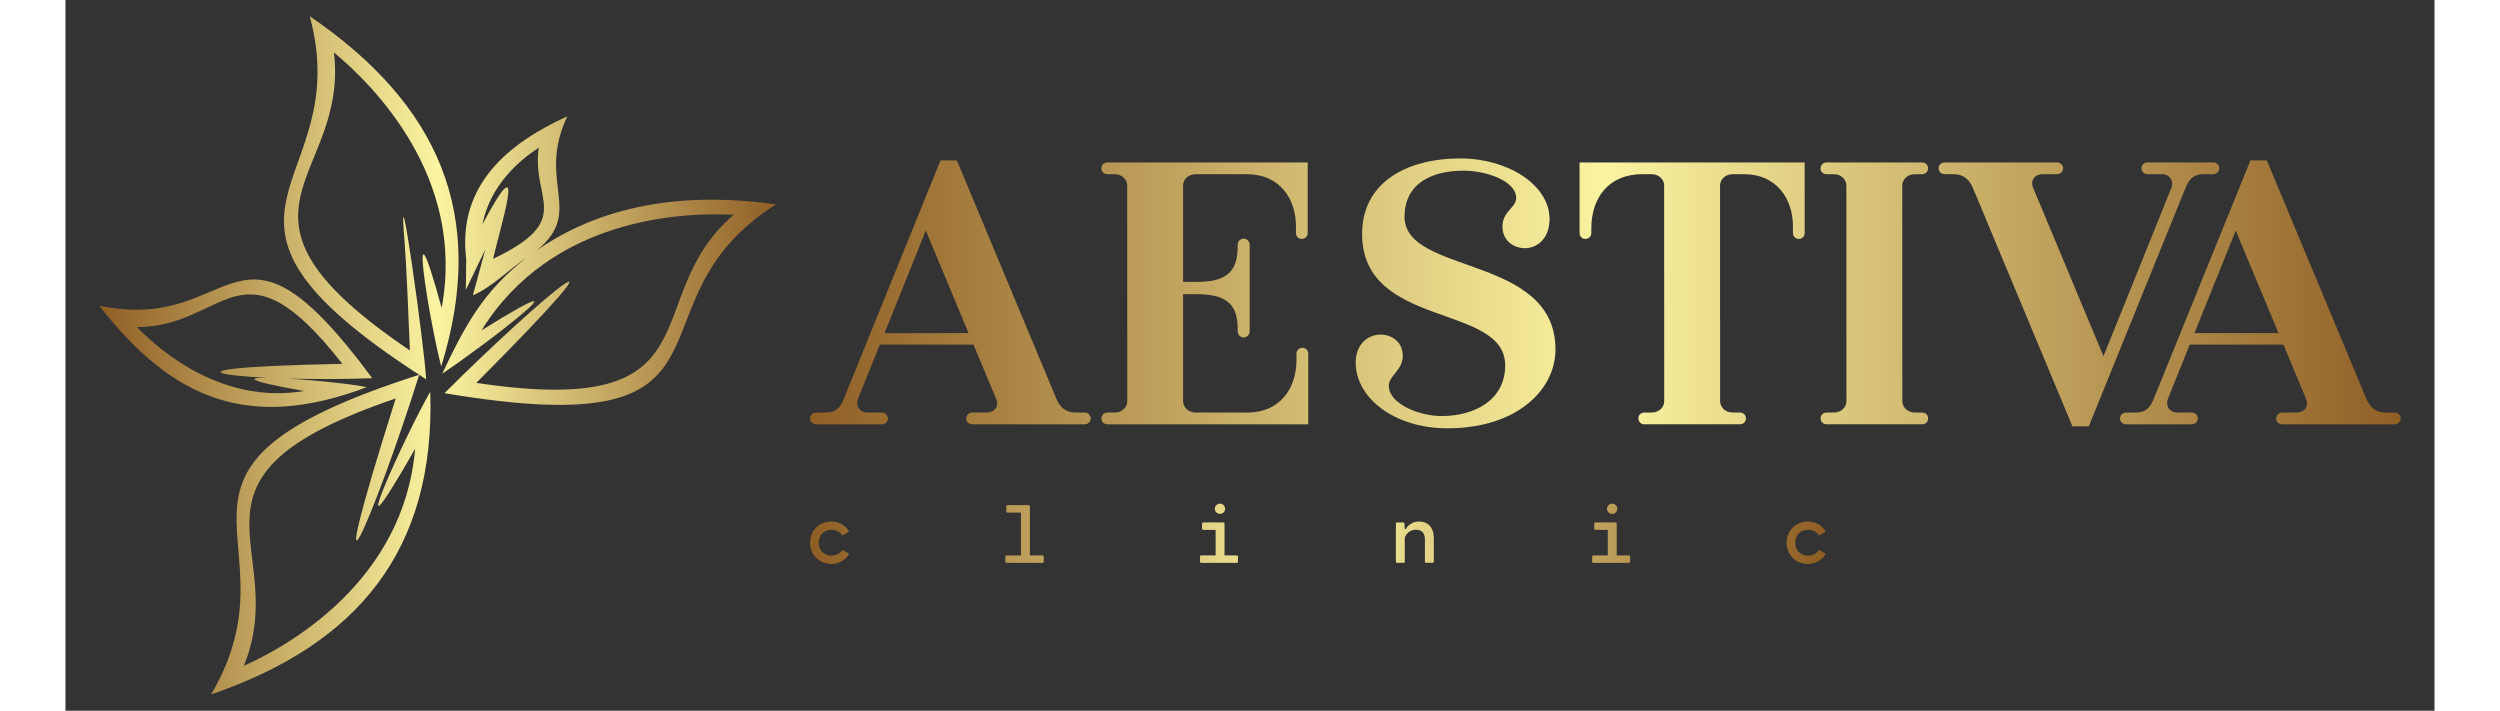 <?xml version="1.0" encoding="UTF-8"?>
<svg xmlns="http://www.w3.org/2000/svg" width="395.993" height="112.575" viewBox="0 0 350 105" class="css-1j8o68f">
  <rect x="0" y="0" width="350" height="105" fill="#333333" stroke="none"/>
  <defs id="SvgjsDefs5321">
    <linearGradient id="SvgjsLinearGradient5328">
      <stop id="SvgjsStop5329" stop-color="#8f5e25" offset="0"></stop>
      <stop id="SvgjsStop5330" stop-color="#fbf4a1" offset="0.5"></stop>
      <stop id="SvgjsStop5331" stop-color="#8f5e25" offset="1"></stop>
    </linearGradient>
    <linearGradient id="SvgjsLinearGradient5332">
      <stop id="SvgjsStop5333" stop-color="#8f5e25" offset="0"></stop>
      <stop id="SvgjsStop5334" stop-color="#fbf4a1" offset="0.5"></stop>
      <stop id="SvgjsStop5335" stop-color="#8f5e25" offset="1"></stop>
    </linearGradient>
    <linearGradient id="SvgjsLinearGradient5336">
      <stop id="SvgjsStop5337" stop-color="#8f5e25" offset="0"></stop>
      <stop id="SvgjsStop5338" stop-color="#fbf4a1" offset="0.5"></stop>
      <stop id="SvgjsStop5339" stop-color="#8f5e25" offset="1"></stop>
    </linearGradient>
  </defs>
  <g transform="matrix(1, 0, 0, 1, -10, 7.407)">
    <g id="SvgjsG5322" transform="matrix(-11.839, 0, 0, 11.839, 115, -5)" fill="url(#SvgjsLinearGradient5328)" style="">
      <g xmlns="http://www.w3.org/2000/svg">
        <path class="fil0" d="M-0 2.347c1.035,-0.145 2.095,-0.043 2.982,0.57 -0.593,-0.488 0.013,-0.849 -0.376,-1.669 0.741,0.337 1.376,0.861 1.262,1.784l0.005 0.383 -0.243 -0.505 0.155 0.572c-0.237,-0.1 -0.452,-0.325 -0.668,-0.468 0.542,0.42 0.768,0.851 1.05,1.445 -0.434,-0.282 -2.034,-1.501 -0.489,-0.539 -0.879,-1.416 -2.527,-1.476 -3.148,-1.443 1.224,1.049 0.137,2.557 3.212,2.098 -2.179,-2.193 -0.849,-1.117 0.397,0.128 -3.984,0.671 -2.166,-1.114 -4.139,-2.357zm7.052 6.115c-1.817,-0.621 -2.801,-1.791 -2.735,-3.776 0.295,0.504 1.187,2.458 0.189,0.712 0.142,1.651 1.572,2.454 2.137,2.708 -0.608,-1.493 1.05,-2.337 -1.895,-3.337 0.994,3.141 0.274,1.506 -0.293,-0.295l-0.086 0.056c0.009,-0.326 0.369,-2.911 0.268,-1.708 -0.021,0.249 -0.052,0.998 -0.066,1.348 2.577,-1.741 0.756,-2.118 0.948,-3.718 -0.479,0.396 -1.651,1.552 -1.344,3.188 0.44,-1.613 0.163,0.124 0.005,0.729 -0.59,-1.905 0.049,-3.284 1.641,-4.37 -0.588,2.162 1.813,2.413 -1.366,4.475 3.776,1.206 1.43,2.007 2.596,3.987zm1.395 -4.85c-0.92,1.183 -1.881,1.566 -3.338,1.016 0.421,-0.089 2.387,-0.235 0.782,0.048 1.002,0.167 1.77,-0.472 2.087,-0.798 -1.115,0.004 -1.289,-1.174 -2.564,0.459 2.839,0.057 1.093,0.236 -0.373,0.179 1.741,-2.355 1.658,-0.541 3.406,-0.904zm-4.914 -0.585c-0.081,-0.365 -0.452,-1.532 0.133,-0.43 -0.096,-0.492 -0.468,-0.805 -0.703,-0.957 0.094,0.658 -0.458,0.897 0.57,1.387z" style="fill: url(#SvgjsLinearGradient5328); fill-rule: nonzero;"></path>
      </g>
    </g>
    <path d="M 160.581 53.544 C 161.055 53.544 161.47 53.917 161.47 54.433 C 161.47 54.907 161.055 55.279 160.581 55.279 L 143.961 55.279 C 143.487 55.279 143.072 54.907 143.072 54.433 C 143.072 53.917 143.487 53.544 143.961 53.544 L 146.074 53.544 C 147.27 53.544 147.971 52.634 147.484 51.49 L 144.147 43.501 L 130.306 43.501 L 127.09 51.49 C 126.679 52.563 127.329 53.544 128.499 53.544 L 130.612 53.544 C 131.086 53.544 131.501 53.917 131.501 54.433 C 131.501 54.907 131.086 55.279 130.612 55.279 L 120.889 55.279 C 120.415 55.279 120 54.907 120 54.433 C 120 53.917 120.415 53.544 120.889 53.544 L 122.298 53.544 C 123.824 53.544 124.486 52.781 124.998 51.49 L 139.279 16.287 L 141.694 16.287 L 156.413 51.548 C 156.866 52.605 157.646 53.544 159.29 53.544 L 160.582 53.544 L 160.581 53.544 Z M 131.003 41.809 L 143.422 41.809 L 137.105 26.656 L 131.003 41.809 Z M 192.753 43.979 L 192.761 43.979 C 193.235 43.979 193.607 44.352 193.607 44.868 L 193.607 55.279 L 163.939 55.279 C 163.423 55.279 163.051 54.907 163.051 54.391 C 163.051 53.917 163.423 53.545 163.939 53.545 L 165.004 53.545 C 166.082 53.545 166.866 52.763 166.866 51.883 L 166.858 20.006 C 166.858 19.118 166.083 18.327 164.997 18.327 L 163.932 18.327 C 163.416 18.327 163.043 17.954 163.043 17.48 C 163.043 16.964 163.416 16.592 163.932 16.592 L 193.526 16.592 L 193.526 27.004 C 193.526 27.52 193.154 27.893 192.638 27.893 C 192.164 27.893 191.792 27.52 191.792 27.004 L 191.792 26.024 C 191.792 21.973 189.385 18.327 184.571 18.327 L 176.977 18.327 C 175.899 18.327 175.115 19.097 175.115 19.989 L 175.115 34.239 L 177.192 34.239 C 181.613 34.239 183.176 32.664 183.176 28.997 L 183.176 28.734 C 183.176 28.261 183.591 27.845 184.065 27.845 C 184.539 27.845 184.954 28.261 184.954 28.734 L 184.954 41.563 C 184.954 42.037 184.539 42.452 184.065 42.452 C 183.591 42.452 183.176 42.079 183.176 41.435 L 183.176 41.156 C 183.176 37.719 181.698 36.058 177.192 36.058 L 175.115 36.058 L 175.115 51.865 C 175.115 52.762 175.89 53.544 176.977 53.544 L 184.643 53.544 C 189.457 53.544 191.864 49.899 191.864 45.848 L 191.864 44.868 C 191.864 44.352 192.236 43.979 192.752 43.979 L 192.753 43.979 Z M 214.154 55.87 C 206.351 55.87 200.613 51.397 200.613 46.156 C 200.613 43.427 202.429 42.024 204.299 42.024 C 205.903 42.024 207.571 43.078 207.571 45.177 C 207.571 47.295 205.499 48.109 205.499 49.576 C 205.499 52.192 209.864 54.061 213.334 54.061 C 218.095 54.061 222.701 51.751 222.701 46.572 C 222.701 37.368 201.562 41.21 201.562 27.156 C 201.562 19.682 207.937 16 216.097 16 C 223.049 16 229.256 19.889 229.256 24.96 C 229.256 27.816 227.44 29.261 225.612 29.261 C 223.966 29.261 222.298 28.164 222.298 26.065 C 222.298 23.778 224.326 23.304 224.326 21.836 C 224.326 19.348 219.961 17.809 216.534 17.809 C 212.072 17.809 207.831 19.548 207.831 24.634 C 207.831 33.243 230.13 30.168 230.13 44.22 C 230.13 50.121 224.508 55.87 214.152 55.87 L 214.154 55.87 Z M 266.946 16.591 L 266.948 27.002 C 266.948 27.518 266.575 27.891 266.059 27.891 C 265.586 27.891 265.213 27.518 265.213 27.002 L 265.213 26.022 C 265.213 21.971 262.806 18.326 257.992 18.326 L 256.305 18.326 C 255.227 18.326 254.443 19.108 254.443 19.988 L 254.451 51.865 C 254.451 52.753 255.227 53.544 256.313 53.544 L 257.378 53.544 C 257.894 53.544 258.266 53.916 258.266 54.39 C 258.266 54.906 257.894 55.278 257.378 55.278 L 243.268 55.278 C 242.752 55.278 242.379 54.906 242.379 54.39 C 242.379 53.916 242.752 53.544 243.268 53.544 L 244.333 53.544 C 245.411 53.544 246.195 52.775 246.195 51.882 L 246.186 20.005 C 246.186 19.109 245.411 18.326 244.325 18.326 L 242.97 18.326 C 237.994 18.326 235.425 21.81 235.425 26.347 L 235.425 27.003 C 235.425 27.519 235.052 27.892 234.536 27.892 C 234.062 27.892 233.69 27.519 233.69 27.003 L 233.69 16.591 L 266.946 16.591 Z M 284.302 53.544 C 284.818 53.544 285.19 53.916 285.19 54.39 C 285.19 54.906 284.817 55.278 284.301 55.278 L 270.191 55.278 C 269.675 55.278 269.303 54.906 269.303 54.39 C 269.303 53.916 269.675 53.544 270.191 53.544 L 271.256 53.544 C 272.334 53.544 273.119 52.774 273.119 51.882 L 273.11 20.005 C 273.11 19.109 272.335 18.326 271.249 18.326 L 270.184 18.326 C 269.668 18.326 269.295 17.953 269.295 17.479 C 269.295 16.963 269.668 16.591 270.184 16.591 L 284.294 16.591 C 284.81 16.591 285.183 16.963 285.183 17.479 C 285.183 17.953 284.81 18.326 284.294 18.326 L 283.229 18.326 C 282.151 18.326 281.367 19.109 281.367 19.988 L 281.375 51.865 C 281.375 52.753 282.151 53.544 283.237 53.544 L 284.302 53.544 Z M 327.311 16.591 C 327.785 16.591 328.2 16.963 328.2 17.437 C 328.2 17.953 327.785 18.326 327.311 18.326 L 325.902 18.326 C 324.376 18.326 323.714 19.089 323.202 20.38 L 308.922 55.583 L 306.506 55.583 L 291.787 20.322 C 291.333 19.265 290.554 18.326 288.91 18.326 L 287.619 18.326 C 287.145 18.326 286.73 17.953 286.73 17.437 C 286.73 16.963 287.145 16.591 287.619 16.591 L 304.239 16.591 C 304.713 16.591 305.128 16.963 305.128 17.437 C 305.128 17.953 304.713 18.326 304.239 18.326 L 302.125 18.326 C 300.93 18.326 300.229 19.236 300.716 20.38 L 311.095 45.214 L 321.11 20.38 C 321.521 19.307 320.871 18.326 319.701 18.326 L 317.588 18.326 C 317.114 18.326 316.699 17.953 316.699 17.437 C 316.699 16.963 317.114 16.591 317.588 16.591 L 327.311 16.591 Z M 354.111 53.544 C 354.585 53.544 355 53.917 355 54.433 C 355 54.907 354.585 55.279 354.111 55.279 L 337.491 55.279 C 337.017 55.279 336.602 54.907 336.602 54.433 C 336.602 53.917 337.017 53.544 337.491 53.544 L 339.604 53.544 C 340.8 53.544 341.501 52.634 341.013 51.49 L 337.677 43.501 L 323.836 43.501 L 320.62 51.49 C 320.209 52.563 320.859 53.544 322.029 53.544 L 324.142 53.544 C 324.616 53.544 325.031 53.917 325.031 54.433 C 325.031 54.907 324.616 55.279 324.142 55.279 L 314.419 55.279 C 313.945 55.279 313.53 54.907 313.53 54.433 C 313.53 53.917 313.945 53.544 314.419 53.544 L 315.828 53.544 C 317.354 53.544 318.016 52.781 318.528 51.49 L 332.808 16.287 L 335.224 16.287 L 349.943 51.548 C 350.396 52.605 351.176 53.544 352.82 53.544 L 354.111 53.544 Z M 324.533 41.809 L 336.952 41.809 L 330.635 26.656 L 324.533 41.809 Z" fill="url(#SvgjsLinearGradient5332)"></path>
    <g id="SvgjsG5324" transform="matrix(0.609, 0, 0, 0.609, 119.239, 63.565)" fill="url(#SvgjsLinearGradient5336)" style="">
      <path d="M6.45 18.25 c1.06 0 1.92 -0.44 2.5 -1.18 c0.12 -0.15 0.24 -0.18 0.4 -0.08 l1.15 0.67 c0.16 0.1 0.22 0.24 0.1 0.4 c-0.86 1.32 -2.38 2.2 -4.19 2.2 c-2.98 0 -5.16 -2.23 -5.16 -5.14 s2.18 -5.14 5.16 -5.14 c1.81 0 3.33 0.88 4.19 2.2 c0.12 0.16 0.06 0.3 -0.1 0.4 l-1.15 0.67 c-0.16 0.1 -0.28 0.07 -0.4 -0.08 c-0.58 -0.74 -1.44 -1.19 -2.5 -1.19 c-1.78 0 -3.1 1.28 -3.1 3.14 s1.32 3.13 3.1 3.13 z M57.64 18.19 c0.18 0 0.3 0.12 0.3 0.3 l0 1.21 c0 0.18 -0.12 0.3 -0.3 0.3 l-8.71 0 c-0.18 0 -0.3 -0.12 -0.3 -0.3 l0 -1.21 c0 -0.18 0.12 -0.3 0.3 -0.3 l3.49 0 l0 -10.38 l-3.26 0 c-0.18 0 -0.3 -0.12 -0.3 -0.3 l0 -1.21 c0 -0.18 0.12 -0.3 0.3 -0.3 l5.12 0 c0.18 0 0.3 0.12 0.3 0.3 l0 11.89 l3.06 0 z M100.7 8.13 c-0.7 0 -1.25 -0.55 -1.25 -1.24 c0 -0.7 0.55 -1.25 1.25 -1.25 c0.69 0 1.24 0.55 1.24 1.25 c0 0.69 -0.55 1.24 -1.24 1.24 z M104.76 18.19 c0.18 0 0.3 0.12 0.3 0.3 l0 1.21 c0 0.18 -0.12 0.3 -0.3 0.3 l-8.61 0 c-0.18 0 -0.3 -0.12 -0.3 -0.3 l0 -1.21 c0 -0.18 0.12 -0.3 0.3 -0.3 l3.49 0 l0 -6.18 l-2.99 0 c-0.18 0 -0.3 -0.12 -0.3 -0.3 l0 -1.21 c0 -0.18 0.12 -0.3 0.3 -0.3 l4.85 0 c0.18 0 0.3 0.12 0.3 0.3 l0 7.69 l2.96 0 z M149.04 9.98 c2.09 0 3.54 1.42 3.54 4.04 l0 5.68 c0 0.18 -0.12 0.3 -0.3 0.3 l-1.56 0 c-0.18 0 -0.3 -0.12 -0.3 -0.3 l0 -5.36 c0 -1.67 -0.86 -2.37 -2.17 -2.37 c-1.9 0 -2.72 1.64 -2.72 2.08 l0 5.65 c0 0.18 -0.12 0.3 -0.3 0.3 l-1.56 0 c-0.18 0 -0.3 -0.12 -0.3 -0.3 l0 -9.2 c0 -0.18 0.12 -0.3 0.3 -0.3 l1.48 0 c0.18 0 0.28 0.12 0.3 0.3 l0.08 1.32 l0.21 0 c0.58 -0.94 1.65 -1.84 3.3 -1.84 z M195.84 8.13 c-0.7 0 -1.25 -0.55 -1.25 -1.24 c0 -0.7 0.55 -1.25 1.25 -1.25 c0.69 0 1.24 0.55 1.24 1.25 c0 0.69 -0.55 1.24 -1.24 1.24 z M199.9 18.19 c0.18 0 0.3 0.12 0.3 0.3 l0 1.21 c0 0.18 -0.12 0.3 -0.3 0.3 l-8.61 0 c-0.18 0 -0.3 -0.12 -0.3 -0.3 l0 -1.21 c0 -0.18 0.12 -0.3 0.3 -0.3 l3.49 0 l0 -6.18 l-2.99 0 c-0.18 0 -0.3 -0.12 -0.3 -0.3 l0 -1.21 c0 -0.18 0.12 -0.3 0.3 -0.3 l4.85 0 c0.18 0 0.3 0.12 0.3 0.3 l0 7.69 l2.96 0 z M243.36 18.25 c1.06 0 1.92 -0.44 2.5 -1.18 c0.12 -0.15 0.24 -0.18 0.4 -0.08 l1.15 0.67 c0.16 0.1 0.22 0.24 0.1 0.4 c-0.86 1.32 -2.38 2.2 -4.19 2.2 c-2.98 0 -5.16 -2.23 -5.16 -5.14 s2.18 -5.14 5.16 -5.14 c1.81 0 3.33 0.88 4.19 2.2 c0.12 0.16 0.06 0.3 -0.1 0.4 l-1.15 0.67 c-0.16 0.1 -0.28 0.07 -0.4 -0.08 c-0.58 -0.74 -1.44 -1.19 -2.5 -1.19 c-1.78 0 -3.1 1.28 -3.1 3.14 s1.32 3.13 3.1 3.13 z"></path>
    </g>
  </g>
</svg>
